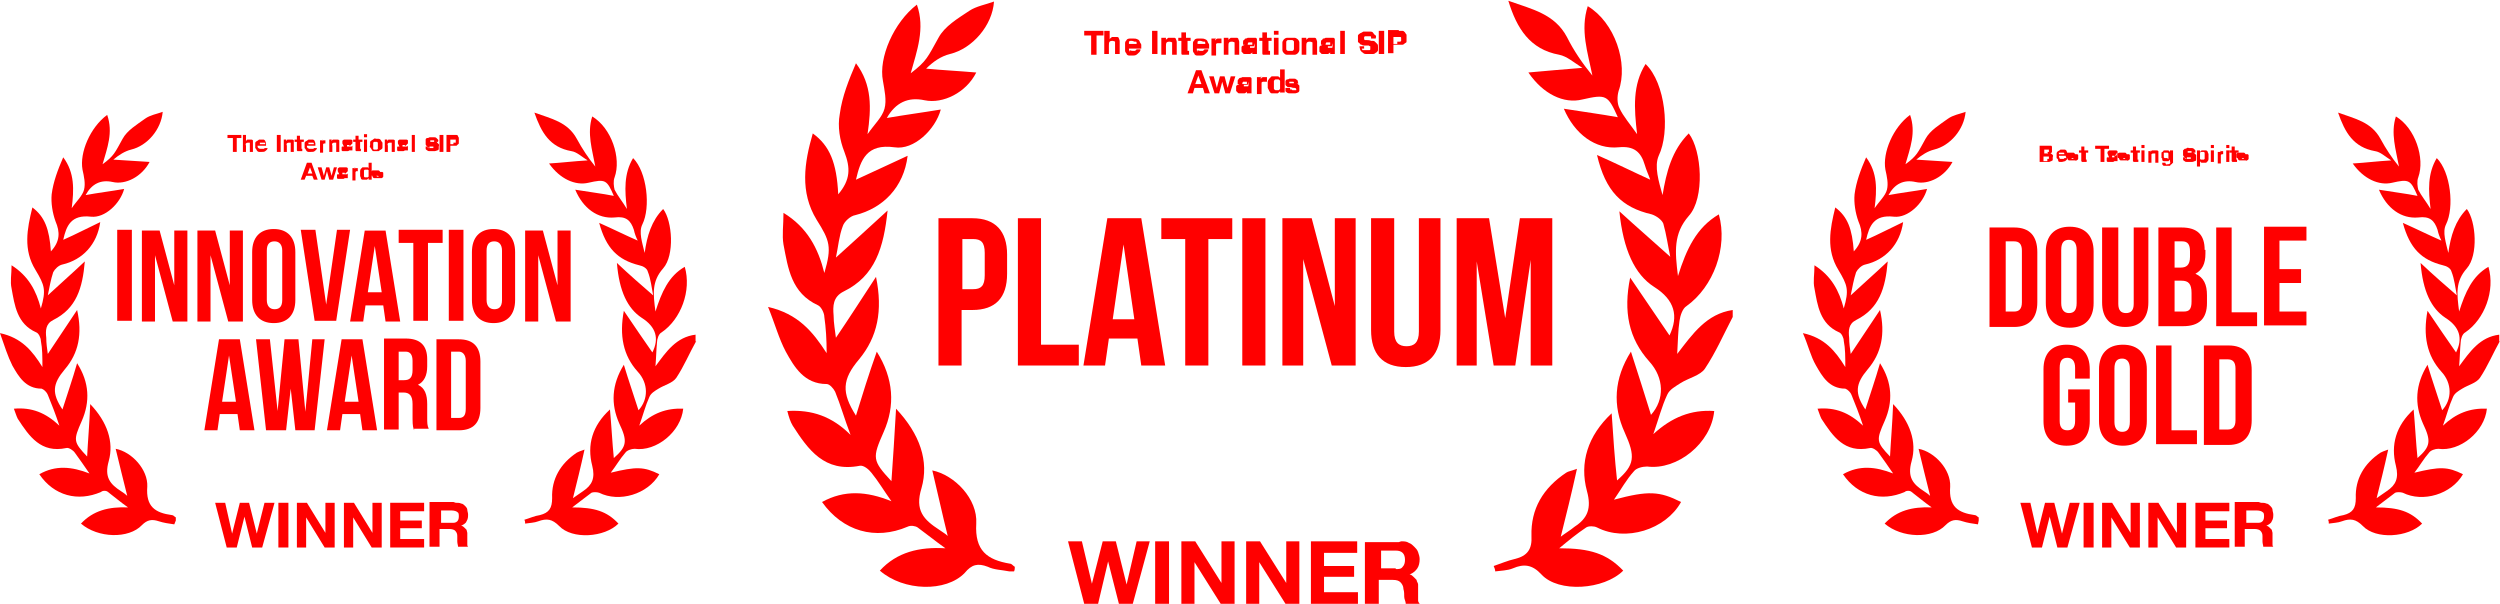 <?xml version="1.0" encoding="UTF-8"?>
<svg id="Layer_1" data-name="Layer 1" xmlns="http://www.w3.org/2000/svg" version="1.1" viewBox="0 0 324.2 78.3">
  <defs>
    <style>
      .cls-1 {
        fill: red;
        stroke-width: 0px;
      }
    </style>
  </defs>
  <g>
    <g>
      <path class="cls-1" d="M90.3,44.2c-.9,1.6-1.6,3.3-2.6,4.8-.5.7-1.5.9-2.3,1.4-.5.3-1,.6-1.2,1.1-.5,1.1-.8,2.3-1.3,3.7,1.7-1.6,3.5-2.3,5.7-2.2-.3,3-3.5,5.6-6.3,5.2-.4,0-1,.2-1.2.5-.7.8-1.2,1.7-1.9,2.6,3.3-.8,4.3-.8,6.3.2-1.5,2.6-5.2,3.7-7.8,2.4-.3-.1-.8-.1-1,0-.8.6-1.6,1.2-2.5,1.9,2.9,0,4.5.5,6,2.1-1.8,1.8-6,2.1-7.7.3-.9-.9-1.6-1-2.7-.6-.5.2-1.1.2-1.7.3,0-.2,0-.3-.1-.5.7-.2,1.3-.5,2-.6,1.2-.3,1.6-.9,1.6-2.2-.1-2.5,1.1-4.5,3.2-5.9.2-.1.4-.2,1-.4-.5,2.3-1,4.3-1.5,6.3.4-.3.9-.6,1.3-.9,1.2-.8,1.6-1.7,1.2-3.3-.7-2.7,0-5.2,2.3-7.3.2,2.2.3,4.3.5,6.3,1.7-1.5,1.8-2.2.7-4.5-1.1-2.5-1-5,.6-7.6.6,2,1.3,4,1.9,5.9,1.3-1.4,1.3-3.5-.1-5-1.9-2.1-2.4-4.7-1.8-7.9,1.4,2.1,2.6,3.8,3.7,5.4.9-1.8.5-3.3-1.4-4.5-1.8-1.2-2.9-3.4-3.2-7.1,1.7,1.6,3.2,2.9,4.7,4.2-.2-1-.3-2.1-.7-3.1-.1-.4-.6-.7-1.1-.8-2.8-.7-4.3-2.2-5.2-5.5,1.8.8,3.4,1.6,5,2.3-.2-.4-.4-.9-.5-1.4-.4-1.2-1-1.8-2.5-1.6-2.2.2-4.1-1.2-5.1-3.6,1.8.3,3.5.5,5,.8-.9-2.1-1.1-2.2-3.3-1.7-1.7.4-3.7-.5-5.1-2.5,1.7-.1,3.2-.3,5-.4-.8-.5-1.4-1.1-2.1-1.2-2.8-.5-3.9-2.4-4.8-5,2.2.8,4.3,1.2,5.5,3.4.7,1.3,1.5,2.5,2.4,3.6-.4-2.2-1.1-4.3-.4-6.5,2.5,1.5,3.8,5.4,2.9,7.9-.2.5-.1,1.2,0,1.6.4.8,1,1.5,1.6,2.5-.3-2.4-.4-4.6.8-6.6,1.8,1.8,2.3,6.4,1.2,8.6-.5,1,0,2.4.3,3.7.3-2.2.9-4.2,2.4-5.7,1.2,1.6,1.5,6,0,7.7-1.5,1.7-1.3,3.3-1,5.6.8-2.5,1.7-4.6,3.8-5.8.9,3.1-.5,6.8-3,8.5-.4.2-.6.9-.6,1.3-.1,1-.1,1.9-.2,3.1,1.4-1.9,2.7-3.8,5.2-4.1v.9Z"/>
      <path class="cls-1" d="M22.6,68c-.7-.1-1.4-.2-2-.4-.9-.3-1.5-.2-2.2.5-1.7,1.8-5.7,1.7-7.9-.2,1.6-1.7,3.6-2.2,6.1-2.1-1-.7-1.8-1.4-2.6-2-.2-.2-.7-.2-.9,0-3,1.3-6.1.5-8-2.3,2.1-1.2,4.2-1,6.5-.1-.7-1-1.3-1.9-1.9-2.7-.2-.3-.8-.7-1.1-.6-3.3.7-4.8-1.5-6.3-3.8-.2-.4-.3-.8-.5-1.3,2.3-.2,4.1.5,5.9,2.2-.5-1.5-1-2.8-1.5-4-.1-.3-.5-.7-.8-.8-2.1,0-3-1.6-3.8-3C1,46.2.6,44.9,0,43.2c2.8.6,4.2,2.3,5.5,4.4,0-1.3,0-2.4-.2-3.4,0-.4-.3-1-.6-1.1-2.5-1.1-2.8-3.5-3.2-5.7-.2-.9,0-1.8,0-3,2.2,1.4,3.2,3.3,3.8,5.6.7-2.4.5-3-.7-5-1.6-2.6-1.1-5.3-.4-8.1,1.6,1.2,2.2,2.8,2.4,5.7,1.2-1.3,1.2-2.5.6-3.9-.4-1.1-.6-2.4-.5-3.5.2-1.6.8-3.2,1.5-4.8,1.5,2,1.4,4.2,1.1,6.6.6-.9,1.4-1.6,1.6-2.4.2-.8,0-1.7-.2-2.6-.4-2.2,1-5.5,3.2-7.1.8,2.3,0,4.3-.6,6.4,1.5-1.1,1.6-1.5,2.6-3.3.6-1.1,1.8-1.8,2.9-2.6.7-.5,1.5-.6,2.3-.9-.2,2.3-2,4.4-4.1,4.9-.8.2-1.6.7-2.3,1.3,1.5.1,3.1.2,4.7.3-1,1.9-3.1,3-4.8,2.6q-2.3-.5-3.5,1.7c1.6-.3,3.3-.5,5-.8-.5,1.9-2.5,3.8-4.3,3.6-2.6-.3-3.2,1.2-3.6,3,1.6-.7,3.1-1.5,4.8-2.3-.4,2.9-2.3,4.9-4.9,5.5-.5.1-1,.6-1.2,1-.3.9-.5,2-.7,3,1.5-1.4,3-2.7,4.8-4.4-.3,3.5-1.1,6.1-4.1,7.6-1,.5-1,1.4-.9,2.3,0,.7.1,1.4.2,2.1,1.2-1.8,2.4-3.6,3.8-5.7.7,3.1.2,5.6-1.6,7.7-1.6,1.9-1.7,3.1-.3,5.2.6-1.9,1.3-3.9,1.9-6,1.6,2.5,1.7,5,.6,7.5-1.1,2.5-1.1,2.7.7,4.6.1-2,.3-4.2.4-6.8,2.2,2.3,3.1,4.9,2.4,7.4-.6,2.1.2,3,1.6,3.9.3.2.6.4.8.6-.5-2-1-4-1.5-6.1,2.1.4,4.2,2.7,4.1,4.9-.2,2.6,1,3.4,3.2,3.7.2,0,.3.2.5.3,0,.1,0,.3,0,.4Z"/>
    </g>
    <g>
      <path class="cls-1" d="M15.2,29.8h1.9v11.8h-1.9v-11.8Z"/>
      <path class="cls-1" d="M20.1,33.1h0v8.6h-1.7v-11.8h2.3l1.9,7.1h0v-7.1h1.7v11.8h-1.9l-2.3-8.6Z"/>
      <path class="cls-1" d="M27.3,33.1h0v8.6h-1.7v-11.8h2.3l1.9,7.1h0v-7.1h1.7v11.8h-1.9l-2.3-8.6Z"/>
      <path class="cls-1" d="M32.7,32.7c0-1.9,1-3,2.8-3s2.8,1.1,2.8,3v6.2c0,1.9-1,3-2.8,3s-2.8-1.1-2.8-3v-6.2ZM34.6,38.9c0,.8.4,1.2,1,1.2s1-.3,1-1.2v-6.4c0-.8-.4-1.2-1-1.2s-1,.3-1,1.2v6.4Z"/>
      <path class="cls-1" d="M42.3,39.5h0l1.4-9.7h1.7l-1.8,11.8h-2.8l-1.8-11.8h1.9l1.4,9.7Z"/>
      <path class="cls-1" d="M51.9,41.7h-1.9l-.3-2.1h-2.3l-.3,2.1h-1.7l1.9-11.8h2.7l1.9,11.8ZM47.7,37.9h1.8l-.9-6h0l-.9,6Z"/>
      <path class="cls-1" d="M51.6,29.8h5.8v1.7h-1.9v10.1h-1.9v-10.1h-1.9v-1.7Z"/>
      <path class="cls-1" d="M58.2,29.8h1.9v11.8h-1.9v-11.8Z"/>
      <path class="cls-1" d="M61.2,32.7c0-1.9,1-3,2.8-3s2.8,1.1,2.8,3v6.2c0,1.9-1,3-2.8,3s-2.8-1.1-2.8-3v-6.2ZM63.1,38.9c0,.8.4,1.2,1,1.2s1-.3,1-1.2v-6.4c0-.8-.4-1.2-1-1.2s-1,.3-1,1.2v6.4Z"/>
      <path class="cls-1" d="M69.8,33.1h0v8.6h-1.7v-11.8h2.3l1.9,7.1h0v-7.1h1.7v11.8h-1.9l-2.3-8.6Z"/>
      <path class="cls-1" d="M33,55.8h-1.9l-.3-2.1h-2.3l-.3,2.1h-1.7l1.9-11.8h2.7l1.9,11.8ZM28.8,52.1h1.8l-.9-6h0l-.9,6Z"/>
      <path class="cls-1" d="M37.8,49.5h0l-.7,6.3h-2.6l-1.3-11.8h1.8l1,9.3h0l.9-9.3h1.8l.9,9.4h0l.9-9.4h1.6l-1.3,11.8h-2.5l-.7-6.3Z"/>
      <path class="cls-1" d="M48.9,55.8h-1.9l-.3-2.1h-2.3l-.3,2.1h-1.7l1.9-11.8h2.7l1.9,11.8ZM44.7,52.1h1.8l-.9-6h0l-.9,6Z"/>
      <path class="cls-1" d="M53.7,55.8c-.1-.3-.2-.5-.2-1.5v-1.9c0-1.1-.4-1.5-1.2-1.5h-.6v4.8h-1.9v-11.8h2.8c1.9,0,2.8.9,2.8,2.7v.9c0,1.2-.4,2-1.2,2.4h0c.9.4,1.2,1.3,1.2,2.5v1.8c0,.6,0,1,.2,1.4h-1.9ZM51.7,45.7v3.6h.7c.7,0,1.1-.3,1.1-1.3v-1.2c0-.8-.3-1.2-.9-1.2h-.9Z"/>
      <path class="cls-1" d="M56.6,44h2.9c1.9,0,2.8,1,2.8,2.9v6c0,1.9-.9,2.9-2.8,2.9h-2.9v-11.8ZM58.5,45.7v8.5h1c.6,0,.9-.3.9-1.2v-6.2c0-.8-.4-1.2-.9-1.2h-1Z"/>
    </g>
    <g>
      <path class="cls-1" d="M29.5,17.9v-.4h1.8v.4h-.6v1.8h-.5v-1.8h-.6Z"/>
      <path class="cls-1" d="M31.9,17.5v.8h0c0,0,.1-.2.2-.2,0,0,.2,0,.2,0,.1,0,.2,0,.3,0,0,0,.1,0,.2.1,0,0,0,.1,0,.2,0,0,0,.2,0,.3v1h-.4v-.9c0-.1,0-.2,0-.3,0,0-.1,0-.2,0s-.2,0-.3.1,0,.2,0,.3v.8h-.4v-2.2h.4Z"/>
      <path class="cls-1" d="M33.7,19.3c0,0,.2,0,.3,0s.2,0,.2,0c0,0,.1,0,.1-.1h.4c0,.2-.2.3-.3.4s-.3.1-.5.1-.2,0-.3,0c0,0-.2,0-.3-.2s-.1-.2-.2-.3c0-.1,0-.2,0-.3s0-.2,0-.3,0-.2.2-.3c0,0,.2-.1.3-.2,0,0,.2,0,.3,0s.3,0,.3,0c0,0,.2.1.2.2,0,0,.1.2.1.3,0,.1,0,.2,0,.3h-1.1c0,.1,0,.2.1.3ZM34.2,18.5c0,0-.1,0-.2,0s-.1,0-.2,0c0,0,0,0-.1,0,0,0,0,0,0,.1,0,0,0,0,0,.1h.7c0-.1,0-.2-.1-.2Z"/>
      <path class="cls-1" d="M36.4,17.5v2.2h-.5v-2.2h.5Z"/>
      <path class="cls-1" d="M37.1,18.1v.2h0c0,0,.1-.2.2-.2,0,0,.2,0,.3,0s.2,0,.3,0c0,0,.1,0,.2.1,0,0,0,.1,0,.2,0,0,0,.2,0,.3v1h-.4v-.9c0-.1,0-.2,0-.3,0,0-.1,0-.2,0s-.2,0-.3.1,0,.2,0,.3v.8h-.4v-1.6h.4Z"/>
      <path class="cls-1" d="M39.4,18.1v.3h-.3v.8c0,0,0,.1,0,.1,0,0,0,0,.1,0s0,0,0,0c0,0,0,0,0,0v.3s0,0-.1,0c0,0,0,0-.1,0,0,0-.1,0-.2,0s-.1,0-.2,0,0,0-.1-.1c0,0,0-.1,0-.2v-.9h-.3v-.3h.3v-.5h.4v.5h.3Z"/>
      <path class="cls-1" d="M40.1,19.3c0,0,.2,0,.3,0s.2,0,.2,0c0,0,.1,0,.1-.1h.4c0,.2-.2.3-.3.4s-.3.1-.5.1-.2,0-.3,0c0,0-.2,0-.3-.2s-.1-.2-.2-.3c0-.1,0-.2,0-.3s0-.2,0-.3,0-.2.2-.3c0,0,.2-.1.3-.2,0,0,.2,0,.3,0s.3,0,.3,0c0,0,.2.1.2.2,0,0,.1.2.1.3,0,.1,0,.2,0,.3h-1.1c0,.1,0,.2.1.3ZM40.5,18.5c0,0-.1,0-.2,0s-.1,0-.2,0c0,0,0,0-.1,0,0,0,0,0,0,.1,0,0,0,0,0,.1h.7c0-.1,0-.2-.1-.2Z"/>
      <path class="cls-1" d="M41.8,18.1v.3h0s0,0,0-.1c0,0,0,0,.1-.1,0,0,0,0,.1,0s.1,0,.2,0,0,0,0,0v.4s0,0,0,0c0,0,0,0,0,0,0,0-.1,0-.2,0,0,0,0,0-.1.1,0,0,0,0,0,.2,0,0,0,.1,0,.2v.7h-.4v-1.6h.4Z"/>
      <path class="cls-1" d="M43,18.1v.2h0c0,0,.1-.2.2-.2,0,0,.2,0,.3,0s.2,0,.3,0c0,0,.1,0,.2.1,0,0,0,.1,0,.2,0,0,0,.2,0,.3v1h-.4v-.9c0-.1,0-.2,0-.3,0,0-.1,0-.2,0s-.2,0-.3.1,0,.2,0,.3v.8h-.4v-1.6h.4Z"/>
      <path class="cls-1" d="M44.4,18.6c0-.1,0-.2,0-.3s.1-.1.2-.2c0,0,.1,0,.2,0,0,0,.2,0,.3,0s.2,0,.2,0,.2,0,.2,0,.1,0,.2.1c0,0,0,.1,0,.2v.8c0,0,0,.1,0,.2,0,0,0,.1,0,.1h-.4s0,0,0,0c0,0,0,0,0,0,0,0-.1.1-.2.1,0,0-.2,0-.3,0s-.1,0-.2,0c0,0-.1,0-.2,0,0,0,0,0-.1-.1,0,0,0-.1,0-.2s0-.2,0-.2c0,0,0-.1.1-.1,0,0,.1,0,.2,0s.1,0,.2,0c0,0,.1,0,.2,0s.1,0,.2,0,0,0,.1,0c0,0,0,0,0-.1,0,0,0,0,0-.1s0,0,0,0c0,0,0,0,0,0,0,0,0,0-.1,0,0,0-.2,0-.2,0,0,0,0,0,0,.2h-.4ZM45.4,18.9s0,0,0,0,0,0,0,0c0,0,0,0,0,0,0,0,0,0-.1,0,0,0,0,0,0,0s0,0,0,0c0,0,0,0,0,0,0,0,0,0,0,.1s0,0,0,0c0,0,0,0,0,0s0,0,0,0,0,0,.1,0c0,0,.2,0,.2,0,0,0,0,0,.1-.1,0,0,0,0,0-.1,0,0,0,0,0,0v-.2Z"/>
      <path class="cls-1" d="M47,18.1v.3h-.3v.8c0,0,0,.1,0,.1,0,0,0,0,.1,0s0,0,0,0c0,0,0,0,0,0v.3s0,0-.1,0,0,0-.1,0c0,0-.1,0-.2,0s-.1,0-.2,0,0,0-.1-.1c0,0,0-.1,0-.2v-.9h-.3v-.3h.3v-.5h.4v.5h.3Z"/>
      <path class="cls-1" d="M47.2,17.8v-.4h.4v.4h-.4ZM47.6,18.1v1.6h-.4v-1.6h.4Z"/>
      <path class="cls-1" d="M48,18.5c0-.1,0-.2.2-.3,0,0,.2-.1.3-.2s.2,0,.3,0,.2,0,.3,0c0,0,.2,0,.3.2,0,0,.1.2.2.3,0,.1,0,.2,0,.3s0,.2,0,.3c0,.1,0,.2-.2.3,0,0-.2.1-.3.2-.1,0-.2,0-.3,0s-.2,0-.3,0-.2,0-.3-.2c0,0-.1-.2-.2-.3s0-.2,0-.3,0-.2,0-.3ZM48.4,19.1c0,0,0,.1,0,.2s0,0,.1.1c0,0,.1,0,.2,0s.1,0,.2,0c0,0,0,0,.1-.1,0,0,0-.1,0-.2s0-.1,0-.2,0-.1,0-.2,0-.1,0-.2c0,0,0,0-.1-.1,0,0-.1,0-.2,0s-.1,0-.2,0c0,0,0,0-.1.1,0,0,0,0,0,.2,0,0,0,.1,0,.2s0,.1,0,.2Z"/>
      <path class="cls-1" d="M50.2,18.1v.2h0c0,0,.1-.2.2-.2,0,0,.2,0,.3,0s.2,0,.3,0c0,0,.1,0,.2.1,0,0,0,.1,0,.2,0,0,0,.2,0,.3v1h-.4v-.9c0-.1,0-.2,0-.3,0,0-.1,0-.2,0s-.2,0-.3.1,0,.2,0,.3v.8h-.4v-1.6h.4Z"/>
      <path class="cls-1" d="M51.6,18.6c0-.1,0-.2,0-.3s.1-.1.2-.2c0,0,.1,0,.2,0,0,0,.2,0,.3,0s.2,0,.2,0,.2,0,.2,0,.1,0,.2.1c0,0,0,.1,0,.2v.8c0,0,0,.1,0,.2,0,0,0,.1,0,.1h-.4s0,0,0,0c0,0,0,0,0,0,0,0-.1.1-.2.1,0,0-.2,0-.3,0s-.1,0-.2,0c0,0-.1,0-.2,0,0,0,0,0-.1-.1,0,0,0-.1,0-.2s0-.2,0-.2c0,0,0-.1.1-.1,0,0,.1,0,.2,0s.1,0,.2,0c0,0,.1,0,.2,0s.1,0,.2,0,0,0,.1,0c0,0,0,0,0-.1,0,0,0,0,0-.1s0,0,0,0c0,0,0,0,0,0,0,0,0,0-.1,0,0,0-.2,0-.2,0,0,0,0,0,0,.2h-.4ZM52.6,18.9s0,0,0,0,0,0,0,0c0,0,0,0,0,0,0,0,0,0-.1,0,0,0,0,0,0,0s0,0,0,0c0,0,0,0,0,0,0,0,0,0,0,.1s0,0,0,0c0,0,0,0,0,0s0,0,0,0,0,0,.1,0c0,0,.2,0,.2,0,0,0,0,0,.1-.1,0,0,0,0,0-.1,0,0,0,0,0,0v-.2Z"/>
      <path class="cls-1" d="M53.8,17.5v2.2h-.4v-2.2h.4Z"/>
      <path class="cls-1" d="M55.4,19.1c0,0,0,0,.1.1,0,0,0,0,.2,0,0,0,.1,0,.2,0s0,0,.1,0c0,0,0,0,.1,0,0,0,0,0,.1,0,0,0,0,0,0-.1s0-.1,0-.1c0,0,0,0-.1,0,0,0-.1,0-.2,0,0,0-.2,0-.2,0,0,0-.2,0-.2,0,0,0-.1,0-.2-.1,0,0-.1-.1-.1-.2,0,0,0-.2,0-.3s0-.2,0-.3.1-.2.2-.2c0,0,.2,0,.3-.1,0,0,.2,0,.3,0s.2,0,.3,0c.1,0,.2,0,.3.1s.1.1.2.2,0,.2,0,.3h-.5c0,0,0-.1,0-.2s0,0,0,0c0,0,0,0-.1,0,0,0-.1,0-.2,0s0,0-.1,0c0,0,0,0-.1,0,0,0,0,0,0,0,0,0,0,0,0,.1s0,0,0,.1c0,0,0,0,0,0,0,0,.1,0,.2,0s.2,0,.3,0c0,0,0,0,.2,0s.1,0,.2.1c0,0,.1.1.2.2s0,.2,0,.3,0,.2,0,.3c0,0,0,.2-.2.2,0,0-.2.1-.3.1s-.2,0-.4,0-.2,0-.3,0c-.1,0-.2,0-.3-.1,0,0-.2-.1-.2-.2,0,0,0-.2,0-.3h.5c0,0,0,.1,0,.2Z"/>
      <path class="cls-1" d="M57.5,17.5v2.2h-.5v-2.2h.5Z"/>
      <path class="cls-1" d="M58.9,17.5c.1,0,.3,0,.3,0,0,0,.2,0,.2.2,0,0,.1.1.1.2,0,0,0,.2,0,.3s0,.2,0,.3,0,.2-.1.2c0,0-.1.1-.2.2,0,0-.2,0-.3,0h-.5v.8h-.5v-2.2h1ZM58.8,18.5c0,0,.1,0,.2,0s0,0,.1,0c0,0,0,0,0,0,0,0,0,0,0-.2s0-.1,0-.2c0,0,0,0,0,0,0,0,0,0-.1,0s-.1,0-.2,0h-.4v.6h.4Z"/>
      <path class="cls-1" d="M40.4,21.1l.8,2.2h-.5l-.2-.5h-.8l-.2.5h-.5l.8-2.2h.5ZM40.5,22.5l-.3-.8h0l-.3.8h.6Z"/>
      <path class="cls-1" d="M42.7,23.3l-.3-1.1h0l-.3,1.1h-.4l-.5-1.6h.5l.3,1.1h0l.3-1.1h.4l.3,1.1h0l.3-1.1h.4l-.5,1.6h-.4Z"/>
      <path class="cls-1" d="M43.8,22.2c0-.1,0-.2,0-.3s.1-.1.2-.2c0,0,.1,0,.2,0,0,0,.2,0,.3,0s.2,0,.2,0,.2,0,.2,0,.1,0,.2.1c0,0,0,.1,0,.2v.8c0,0,0,.1,0,.2,0,0,0,.1,0,.1h-.4s0,0,0,0c0,0,0,0,0,0,0,0-.1.1-.2.1,0,0-.2,0-.3,0s-.1,0-.2,0c0,0-.1,0-.2,0,0,0,0,0-.1-.1,0,0,0-.1,0-.2s0-.2,0-.2c0,0,0-.1.1-.1,0,0,.1,0,.2,0s.1,0,.2,0c0,0,.1,0,.2,0s.1,0,.2,0,0,0,.1,0c0,0,0,0,0-.1,0,0,0,0,0-.1s0,0,0,0c0,0,0,0,0,0,0,0,0,0-.1,0,0,0-.2,0-.2,0,0,0,0,0,0,.2h-.4ZM44.8,22.5s0,0,0,0,0,0,0,0c0,0,0,0,0,0,0,0,0,0-.1,0,0,0,0,0,0,0s0,0,0,0c0,0,0,0,0,0,0,0,0,0,0,.1s0,0,0,0c0,0,0,0,0,0s0,0,0,0,0,0,.1,0c0,0,.2,0,.2,0,0,0,0,0,.1-.1,0,0,0,0,0-.1,0,0,0,0,0,0v-.2Z"/>
      <path class="cls-1" d="M46,21.7v.3h0s0,0,0-.1c0,0,0,0,.1-.1,0,0,0,0,.1,0s.1,0,.2,0,0,0,0,0v.4s0,0,0,0c0,0,0,0,0,0,0,0-.1,0-.2,0,0,0,0,0-.1.1,0,0,0,0,0,.2,0,0,0,.1,0,.2v.7h-.4v-1.6h.4Z"/>
      <path class="cls-1" d="M47.8,23.1c0,0-.1.1-.2.2,0,0-.2,0-.3,0s-.2,0-.3,0-.2-.1-.2-.2-.1-.2-.1-.3c0-.1,0-.2,0-.3s0-.2,0-.3c0,0,0-.2.1-.3s.1-.1.2-.2c0,0,.2,0,.3,0s.2,0,.3,0,.2,0,.2.2h0v-.8h.4v2.2h-.4v-.2h0ZM47.8,22.3c0,0,0-.1,0-.2s0,0-.1-.1c0,0-.1,0-.2,0s-.1,0-.2,0c0,0,0,0-.1.1,0,0,0,0,0,.2,0,0,0,.1,0,.2s0,.1,0,.2c0,0,0,.1,0,.2,0,0,0,0,.1.1,0,0,.1,0,.2,0s.1,0,.2,0c0,0,0,0,.1-.1,0,0,0-.1,0-.2,0,0,0-.1,0-.2s0-.1,0-.2Z"/>
      <path class="cls-1" d="M48.9,22.9s0,0,0,0c0,0,0,0,.1,0,0,0,0,0,.1,0s0,0,0,0c0,0,0,0,0,0,0,0,0,0,0,0,0,0,0,0,0,0,0,0,0-.1-.1-.1,0,0-.2,0-.4,0,0,0-.1,0-.2,0,0,0-.1,0-.2,0,0,0,0,0-.1-.1,0,0,0-.1,0-.2,0-.1,0-.2,0-.2s0-.1.2-.2c0,0,.1,0,.2,0,0,0,.2,0,.2,0s.2,0,.2,0c0,0,.2,0,.2,0,0,0,.1,0,.2.2s0,.1,0,.2h-.4c0,0,0-.1,0-.2,0,0-.1,0-.2,0s0,0,0,0c0,0,0,0,0,0,0,0,0,0,0,0,0,0,0,0,0,0s0,0,0,0c0,0,0,0,.1,0,0,0,0,0,.2,0,0,0,.1,0,.2,0,0,0,.1,0,.2,0s.1,0,.2,0c0,0,0,0,.1.1,0,0,0,.1,0,.2,0,.1,0,.2,0,.3,0,0,0,.1-.2.2,0,0-.1,0-.2,0,0,0-.2,0-.3,0s-.2,0-.3,0c0,0-.2,0-.2,0,0,0-.1,0-.2-.2,0,0,0-.2,0-.3h.4s0,0,0,.1Z"/>
    </g>
    <g>
      <path class="cls-1" d="M32.7,71l-1-4h0l-1,4h-1.3l-1.5-5.8h1.3l.9,4h0l1-4h1.2l1,4h0l1-4h1.3l-1.6,5.8h-1.3Z"/>
      <path class="cls-1" d="M37.4,65.2v5.8h-1.3v-5.8h1.3Z"/>
      <path class="cls-1" d="M39.8,65.2l2.4,3.9h0v-3.9h1.2v5.8h-1.3l-2.4-3.9h0v3.9h-1.2v-5.8h1.3Z"/>
      <path class="cls-1" d="M45.9,65.2l2.4,3.9h0v-3.9h1.2v5.8h-1.3l-2.4-3.9h0v3.9h-1.2v-5.8h1.3Z"/>
      <path class="cls-1" d="M55,65.2v1.1h-3.1v1.2h2.8v1h-2.8v1.4h3.1v1.1h-4.4v-5.8h4.4Z"/>
      <path class="cls-1" d="M59.1,65.2c.3,0,.5,0,.7.1.2,0,.4.2.5.3.1.1.3.3.3.5,0,.2.1.4.1.6,0,.3,0,.6-.2.9-.1.3-.4.4-.7.6h0c.2,0,.3.1.4.2s.2.2.3.3c0,.1.1.3.1.4s0,.3,0,.4c0,0,0,.2,0,.3,0,.1,0,.3,0,.4,0,.1,0,.3,0,.4s0,.2.1.3h-1.3c0-.2-.1-.4-.1-.7s0-.5,0-.7c0-.3-.1-.5-.3-.7-.1-.1-.4-.2-.7-.2h-1.3v2.3h-1.3v-5.8h3.1ZM58.6,67.8c.3,0,.5,0,.7-.2.1-.1.2-.3.2-.6s0-.5-.2-.6c-.1-.1-.4-.2-.7-.2h-1.4v1.6h1.4Z"/>
    </g>
  </g>
  <g>
    <g>
      <path class="cls-1" d="M224.7,41.1c-1.2,2.3-2.2,4.6-3.6,6.7-.6.9-2.1,1.2-3.2,1.9-.6.4-1.4.8-1.7,1.5-.7,1.5-1.1,3.1-1.8,5.1,2.4-2.2,4.9-3.2,7.9-3-.4,4.2-4.8,7.7-8.7,7.2-.6,0-1.4.2-1.7.6-1,1.1-1.7,2.4-2.6,3.7,4.5-1.2,5.9-1.1,8.7.3-2,3.6-7.2,5.2-10.9,3.3-.4-.2-1.1-.2-1.4,0-1.2.8-2.3,1.7-3.5,2.7,4,0,6.2.7,8.3,2.9-2.5,2.5-8.4,2.9-10.6.5-1.2-1.3-2.3-1.4-3.7-.8-.7.3-1.6.3-2.3.4,0-.2-.1-.5-.2-.7.9-.3,1.8-.7,2.7-.9,1.7-.4,2.3-1.3,2.2-3-.1-3.5,1.5-6.2,4.5-8.2.3-.2.6-.2,1.4-.5-.7,3.2-1.4,6-2.1,8.8.5-.4,1.2-.8,1.8-1.3,1.7-1.1,2.2-2.4,1.6-4.6-1-3.7.1-7.2,3.2-10.1.2,3,.4,6,.7,8.7,2.3-2,2.4-3.1,1-6.2-1.6-3.5-1.4-7,.8-10.5.9,2.8,1.8,5.6,2.6,8.2,1.8-2,1.7-4.8-.2-6.9-2.7-3-3.4-6.5-2.5-10.9,1.9,2.8,3.6,5.3,5.1,7.5,1.2-2.5.7-4.6-2-6.3-2.5-1.6-4-4.8-4.5-9.8,2.4,2.2,4.5,4,6.6,5.9-.3-1.4-.5-2.9-.9-4.3-.2-.5-.9-1-1.5-1.2-3.9-.9-6-3-7.1-7.7,2.5,1.1,4.7,2.2,6.9,3.2-.2-.6-.5-1.2-.7-1.9-.5-1.7-1.4-2.5-3.4-2.3-3,.3-5.7-1.7-7.1-5,2.5.4,4.8.7,7,1.1-1.3-2.9-1.5-3-4.6-2.3-2.4.6-5.1-.7-7-3.5,2.3-.2,4.4-.4,7-.6-1.1-.7-2-1.5-3-1.7-3.8-.7-5.5-3.4-6.6-7,3.1,1.1,6,1.7,7.6,4.7.9,1.8,2,3.4,3.3,5-.6-3-1.6-5.9-.6-9,3.5,2.1,5.3,7.4,4,11-.2.7-.2,1.6.1,2.2.5,1.1,1.4,2.1,2.3,3.4-.4-3.4-.6-6.4,1.1-9.1,2.6,2.5,3.2,8.8,1.7,11.9-.6,1.4,0,3.3.5,5.1.5-3,1.2-5.8,3.4-8,1.7,2.2,2.1,8.4,0,10.7-2,2.3-1.8,4.6-1.4,7.8,1.1-3.5,2.4-6.3,5.3-8,1.2,4.3-.7,9.4-4.2,11.9-.5.3-.8,1.2-.9,1.9-.2,1.3-.2,2.7-.3,4.3,2-2.6,3.8-5.2,7.2-5.7v1.2Z"/>
      <path class="cls-1" d="M130.9,74.1c-1-.2-2-.2-2.8-.6-1.3-.5-2.1-.3-3,.8-2.4,2.5-7.9,2.4-11-.3,2.2-2.4,5.1-3.1,8.5-2.9-1.4-1-2.5-1.9-3.6-2.7-.3-.2-.9-.3-1.3-.1-4.2,1.8-8.4.6-11.1-3.2,2.9-1.6,5.8-1.4,9-.1-1-1.4-1.7-2.6-2.6-3.7-.3-.4-1-1-1.5-.9-4.6.9-6.7-2.1-8.7-5.2-.3-.5-.5-1.1-.7-1.9,3.2-.2,5.8.7,8.2,3.1-.8-2.1-1.3-3.9-2-5.6-.2-.4-.7-1-1.1-1-2.9,0-4.2-2.2-5.3-4.2-.9-1.7-1.4-3.6-2.3-5.8,3.9.9,5.8,3.2,7.6,6,0-1.8-.1-3.3-.3-4.7,0-.5-.4-1.3-.8-1.5-3.5-1.6-3.9-4.8-4.5-7.9-.2-1.2,0-2.5,0-4.1,3.1,1.9,4.5,4.6,5.3,7.8,1-3.4.7-4.2-1-6.9-2.2-3.6-1.6-7.4-.5-11.2,2.2,1.6,3.1,3.8,3.3,7.9,1.6-1.9,1.6-3.4.8-5.5-.6-1.5-.9-3.3-.6-4.9.3-2.3,1.2-4.5,2.1-6.6,2.1,2.8,2,5.8,1.5,9.2.9-1.3,1.9-2.2,2.2-3.3.3-1.1,0-2.4-.2-3.6-.6-3,1.4-7.6,4.4-9.9,1.1,3.1,0,6-.8,8.9,2.1-1.6,2.2-2.1,3.6-4.6.8-1.5,2.5-2.5,4-3.5.9-.6,2.1-.8,3.2-1.2-.2,3.1-2.8,6.1-5.7,6.8-1.2.3-2.2,1-3.1,1.9,2.1.2,4.2.3,6.5.5-1.3,2.6-4.3,4.1-6.7,3.6q-3.2-.7-4.9,2.3c2.3-.4,4.6-.7,7-1.1-.7,2.6-3.5,5.3-6,4.9-3.6-.5-4.4,1.6-5,4.2,2.2-1,4.3-2,6.7-3.1-.5,4.1-3.2,6.8-6.8,7.7-.6.1-1.4.8-1.6,1.4-.5,1.3-.6,2.7-.9,4.1,2.1-1.9,4.2-3.8,6.7-6.1-.5,4.8-1.6,8.5-5.7,10.5-1.4.7-1.4,1.9-1.3,3.1,0,1,.2,2,.3,2.9,1.7-2.5,3.3-5,5.2-7.9.9,4.4.2,7.8-2.2,10.7-2.2,2.6-2.3,4.3-.4,7.3.8-2.6,1.7-5.5,2.7-8.3,2.2,3.5,2.4,7,.9,10.4-1.5,3.4-1.5,3.7,1,6.4.2-2.8.4-5.9.6-9.4,3.1,3.3,4.3,6.8,3.3,10.3-.9,2.9.3,4.1,2.3,5.4.4.3.8.5,1.1.8-.7-2.8-1.3-5.6-2-8.5,2.9.6,5.9,3.7,5.7,6.9-.2,3.5,1.4,4.7,4.4,5.2.2,0,.4.3.6.4,0,.2,0,.4-.1.6Z"/>
    </g>
    <g>
      <path class="cls-1" d="M130.6,33v2.5c0,3.1-1.5,4.7-4.5,4.7h-1.4v7.2h-3v-19.1h4.4c3,0,4.5,1.7,4.5,4.7ZM124.8,31v6.5h1.4c1,0,1.5-.4,1.5-1.8v-2.9c0-1.4-.5-1.8-1.5-1.8h-1.4Z"/>
      <path class="cls-1" d="M132,28.3h3v16.4h4.9v2.7h-7.9v-19.1Z"/>
      <path class="cls-1" d="M151,47.4h-3l-.5-3.5h-3.7l-.5,3.5h-2.8l3.1-19.1h4.4l3.1,19.1ZM144.2,41.4h2.9l-1.4-9.7h0l-1.4,9.7Z"/>
      <path class="cls-1" d="M150.5,28.3h9.3v2.7h-3.1v16.4h-3v-16.4h-3.1v-2.7Z"/>
      <path class="cls-1" d="M161.1,28.3h3v19.1h-3v-19.1Z"/>
      <path class="cls-1" d="M169,33.6h0v13.8h-2.7v-19.1h3.8l3,11.4h0v-11.4h2.7v19.1h-3.1l-3.7-13.8Z"/>
      <path class="cls-1" d="M180.8,28.3v14.7c0,1.4.6,1.9,1.6,1.9s1.6-.5,1.6-1.9v-14.7h2.8v14.5c0,3.1-1.5,4.8-4.5,4.8s-4.5-1.7-4.5-4.8v-14.5h3Z"/>
      <path class="cls-1" d="M195.1,41.9h0l2-13.6h4.2v19.1h-2.8v-13.7h0l-2,13.7h-2.8l-2.2-13.5h0v13.5h-2.6v-19.1h4.2l2.2,13.6Z"/>
    </g>
    <g>
      <path class="cls-1" d="M140.6,4.6v-.6h2.5v.6h-.9v2.5h-.7v-2.5h-.9Z"/>
      <path class="cls-1" d="M143.9,4v1.1h0c0-.1.2-.2.3-.3.1,0,.2,0,.3,0,.2,0,.3,0,.4,0,.1,0,.2.1.2.2,0,0,.1.2.1.3,0,.1,0,.2,0,.4v1.3h-.6v-1.2c0-.2,0-.3,0-.4,0,0-.2-.1-.3-.1s-.3,0-.4.1-.1.3-.1.5v1.1h-.6v-3h.6Z"/>
      <path class="cls-1" d="M146.5,6.5c0,0,.2.1.4.1s.2,0,.3,0c0,0,.1-.1.2-.2h.5c0,.3-.2.4-.4.6s-.4.2-.6.2-.3,0-.5,0c-.1,0-.3-.1-.3-.2s-.2-.2-.2-.4c0-.1,0-.3,0-.5s0-.3,0-.5.1-.3.2-.4c0-.1.2-.2.4-.2.1,0,.3,0,.5,0s.3,0,.5.1c.1,0,.3.2.3.3,0,.1.2.3.2.4,0,.2,0,.3,0,.5h-1.6c0,.2,0,.3.1.4ZM147.1,5.4c0,0-.2-.1-.3-.1s-.2,0-.2,0c0,0-.1,0-.2.1,0,0,0,0,0,.2,0,0,0,.1,0,.1h1c0-.2,0-.3-.1-.3Z"/>
      <path class="cls-1" d="M150.1,4v3h-.7v-3h.7Z"/>
      <path class="cls-1" d="M151.2,4.9v.3h0c0-.1.2-.2.3-.3.1,0,.2,0,.4,0s.3,0,.4,0c.1,0,.2.1.2.2,0,0,.1.2.1.3,0,.1,0,.2,0,.4v1.3h-.6v-1.2c0-.2,0-.3,0-.4,0,0-.2-.1-.3-.1s-.3,0-.4.1-.1.3-.1.5v1.1h-.6v-2.2h.6Z"/>
      <path class="cls-1" d="M154.4,4.9v.4h-.4v1.1c0,.1,0,.2,0,.2,0,0,.1,0,.2,0s0,0,0,0c0,0,0,0,0,0v.5c0,0-.1,0-.2,0s-.1,0-.2,0c0,0-.2,0-.3,0,0,0-.2,0-.2,0s-.1,0-.1-.2c0,0,0-.2,0-.3v-1.3h-.4v-.4h.4v-.7h.6v.7h.4Z"/>
      <path class="cls-1" d="M155.3,6.5c0,0,.2.1.4.1s.2,0,.3,0c0,0,.1-.1.2-.2h.5c0,.3-.2.4-.4.6s-.4.2-.6.2-.3,0-.5,0c-.1,0-.3-.1-.3-.2s-.2-.2-.2-.4c0-.1,0-.3,0-.5s0-.3,0-.5.1-.3.2-.4c0-.1.2-.2.4-.2.1,0,.3,0,.5,0s.3,0,.5.1c.1,0,.3.2.3.3,0,.1.2.3.2.4,0,.2,0,.3,0,.5h-1.6c0,.2,0,.3.1.4ZM156,5.4c0,0-.2-.1-.3-.1s-.2,0-.2,0c0,0-.1,0-.2.1,0,0,0,0,0,.2,0,0,0,.1,0,.1h1c0-.2,0-.3-.1-.3Z"/>
      <path class="cls-1" d="M157.6,4.9v.4h0c0,0,0-.1.1-.2,0,0,.1-.1.2-.1,0,0,.1,0,.2,0s.1,0,.2,0,0,0,.1,0v.6s0,0-.1,0c0,0,0,0-.1,0-.1,0-.2,0-.3,0,0,0-.1,0-.2.1,0,0,0,.1,0,.2,0,0,0,.2,0,.3v1h-.6v-2.2h.6Z"/>
      <path class="cls-1" d="M159.3,4.9v.3h0c0-.1.2-.2.3-.3.1,0,.2,0,.4,0s.3,0,.4,0c.1,0,.2.1.2.2,0,0,.1.2.1.3,0,.1,0,.2,0,.4v1.3h-.6v-1.2c0-.2,0-.3,0-.4,0,0-.2-.1-.3-.1s-.3,0-.4.1-.1.3-.1.5v1.1h-.6v-2.2h.6Z"/>
      <path class="cls-1" d="M161.2,5.5c0-.1,0-.3.1-.3s.1-.2.2-.2c0,0,.2,0,.3-.1.1,0,.2,0,.4,0s.2,0,.3,0,.2,0,.3,0,.2.1.2.2c0,0,0,.2,0,.3v1.1c0,0,0,.2,0,.3,0,0,0,.2,0,.2h-.6s0,0,0-.1c0,0,0,0,0-.1,0,0-.2.2-.3.2-.1,0-.3,0-.4,0s-.2,0-.3,0c0,0-.2,0-.2-.1,0,0-.1-.1-.2-.2,0,0,0-.2,0-.3s0-.2,0-.3c0,0,0-.1.2-.2,0,0,.1,0,.2-.1s.2,0,.3,0c0,0,.2,0,.3,0s.2,0,.2,0,.1,0,.2,0c0,0,0,0,0-.1,0,0,0-.1,0-.2s0,0,0,0c0,0,0,0-.1,0,0,0,0,0-.1,0-.1,0-.2,0-.3,0,0,0-.1.1-.1.3h-.6ZM162.6,6s0,0,0,0,0,0-.1,0c0,0,0,0-.1,0,0,0,0,0-.1,0,0,0,0,0-.1,0s0,0-.1,0c0,0,0,0,0,0,0,0,0,0,0,.1s0,0,0,.1c0,0,0,0,0,0s0,0,.1,0,0,0,.1,0c.1,0,.2,0,.3,0,0,0,.1,0,.1-.1,0,0,0-.1,0-.2,0,0,0-.1,0-.1v-.2Z"/>
      <path class="cls-1" d="M164.9,4.9v.4h-.4v1.1c0,.1,0,.2,0,.2,0,0,.1,0,.2,0s0,0,0,0c0,0,0,0,0,0v.5c0,0-.1,0-.2,0s-.1,0-.2,0c0,0-.2,0-.3,0s-.2,0-.2,0-.1,0-.1-.2c0,0,0-.2,0-.3v-1.3h-.4v-.4h.4v-.7h.6v.7h.4Z"/>
      <path class="cls-1" d="M165.2,4.5v-.5h.6v.5h-.6ZM165.8,4.9v2.2h-.6v-2.2h.6Z"/>
      <path class="cls-1" d="M166.3,5.5c0-.1.1-.3.2-.4,0,0,.2-.2.4-.2s.3,0,.5,0,.3,0,.5,0c.1,0,.3.1.4.2,0,0,.2.2.2.4,0,.1,0,.3,0,.5s0,.3,0,.5c0,.1-.1.3-.2.4,0,0-.2.2-.4.2-.1,0-.3,0-.5,0s-.3,0-.5,0-.3-.1-.4-.2c0,0-.2-.2-.2-.4s0-.3,0-.5,0-.3,0-.5ZM166.8,6.2c0,0,0,.2,0,.2s0,.1.2.2c0,0,.2,0,.3,0s.2,0,.3,0c0,0,.1,0,.2-.2,0,0,0-.1,0-.2s0-.2,0-.3,0-.2,0-.3,0-.2,0-.2c0,0,0-.1-.2-.2,0,0-.2,0-.3,0s-.2,0-.3,0c0,0-.1,0-.2.2,0,0,0,.1,0,.2,0,0,0,.2,0,.3s0,.2,0,.3Z"/>
      <path class="cls-1" d="M169.4,4.9v.3h0c0-.1.2-.2.3-.3.1,0,.2,0,.4,0s.3,0,.4,0c.1,0,.2.1.2.2,0,0,.1.2.1.3,0,.1,0,.2,0,.4v1.3h-.6v-1.2c0-.2,0-.3,0-.4,0,0-.2-.1-.3-.1s-.3,0-.4.1-.1.3-.1.5v1.1h-.6v-2.2h.6Z"/>
      <path class="cls-1" d="M171.3,5.5c0-.1,0-.3.1-.3s.1-.2.2-.2c0,0,.2,0,.3-.1.1,0,.2,0,.4,0s.2,0,.3,0,.2,0,.3,0,.2.1.2.2c0,0,0,.2,0,.3v1.1c0,0,0,.2,0,.3,0,0,0,.2,0,.2h-.6s0,0,0-.1c0,0,0,0,0-.1,0,0-.2.2-.3.2-.1,0-.3,0-.4,0s-.2,0-.3,0c0,0-.2,0-.2-.1,0,0-.1-.1-.2-.2,0,0,0-.2,0-.3s0-.2,0-.3c0,0,0-.1.2-.2,0,0,.1,0,.2-.1s.2,0,.3,0c0,0,.2,0,.3,0s.2,0,.2,0,.1,0,.2,0c0,0,0,0,0-.1,0,0,0-.1,0-.2s0,0,0,0c0,0,0,0-.1,0,0,0,0,0-.1,0-.1,0-.2,0-.3,0,0,0-.1.1-.1.3h-.6ZM172.7,6s0,0,0,0,0,0-.1,0c0,0,0,0-.1,0,0,0,0,0-.1,0,0,0,0,0-.1,0s0,0-.1,0c0,0,0,0,0,0,0,0,0,0,0,.1s0,0,0,.1c0,0,0,0,0,0s0,0,.1,0,0,0,.1,0c.1,0,.2,0,.3,0,0,0,.1,0,.1-.1,0,0,0-.1,0-.2,0,0,0-.1,0-.1v-.2Z"/>
      <path class="cls-1" d="M174.4,4v3h-.6v-3h.6Z"/>
      <path class="cls-1" d="M176.6,6.3c0,0,0,.1.1.2,0,0,.1,0,.2,0,0,0,.2,0,.3,0s.1,0,.2,0c0,0,.1,0,.2,0,0,0,.1,0,.1-.1,0,0,0-.1,0-.2s0-.1,0-.2c0,0-.1,0-.2-.1,0,0-.2,0-.3,0-.1,0-.2,0-.3,0-.1,0-.2,0-.3-.1-.1,0-.2,0-.3-.2,0,0-.2-.1-.2-.2,0,0,0-.2,0-.4s0-.3,0-.4.2-.2.3-.3c.1,0,.2-.1.4-.2.1,0,.3,0,.4,0s.3,0,.5,0c.1,0,.3,0,.4.2s.2.2.3.3,0,.3,0,.4h-.6c0,0,0-.2,0-.2s0-.1-.1-.1c0,0-.1,0-.2,0,0,0-.1,0-.2,0s-.1,0-.2,0c0,0-.1,0-.1,0,0,0,0,0-.1.1,0,0,0,0,0,.2s0,.1,0,.1c0,0,0,0,.1.1,0,0,.2,0,.3,0s.3,0,.5.1c0,0,.1,0,.2,0s.2,0,.3.1c0,0,.2.2.3.3s.1.2.1.4,0,.3,0,.4c0,.1-.1.2-.2.3-.1,0-.2.2-.4.2s-.3,0-.5,0-.3,0-.5,0c-.2,0-.3-.1-.4-.2-.1,0-.2-.2-.3-.3,0-.1-.1-.3-.1-.5h.6c0,.1,0,.2,0,.3Z"/>
      <path class="cls-1" d="M179.5,4v3h-.7v-3h.7Z"/>
      <path class="cls-1" d="M181.4,4c.2,0,.3,0,.5,0,.1,0,.2.1.3.2,0,0,.1.2.2.3,0,.1,0,.2,0,.4s0,.2,0,.4,0,.2-.2.3c0,0-.2.2-.3.2-.1,0-.3,0-.5,0h-.7v1.1h-.7v-3h1.4ZM181.2,5.4c0,0,.1,0,.2,0s.1,0,.2,0c0,0,0,0,.1-.1,0,0,0-.1,0-.2s0-.2,0-.2c0,0,0-.1-.1-.1,0,0-.1,0-.2,0s-.1,0-.2,0h-.5v.9h.5Z"/>
      <path class="cls-1" d="M155.8,9.1l1.1,3h-.7l-.2-.7h-1.1l-.2.7h-.7l1.1-3h.7ZM155.8,10.9l-.4-1.1h0l-.4,1.1h.8Z"/>
      <path class="cls-1" d="M158.9,12.1l-.4-1.5h0l-.4,1.5h-.6l-.7-2.2h.6l.4,1.5h0l.4-1.5h.6l.4,1.5h0l.4-1.5h.6l-.7,2.2h-.6Z"/>
      <path class="cls-1" d="M160.5,10.6c0-.1,0-.3.1-.3,0,0,.1-.2.2-.2,0,0,.2,0,.3-.1.1,0,.2,0,.4,0s.2,0,.3,0,.2,0,.3,0,.2.1.2.2c0,0,0,.2,0,.3v1.1c0,0,0,.2,0,.3,0,0,0,.2,0,.2h-.6s0,0,0-.1c0,0,0,0,0-.1,0,0-.2.2-.3.2-.1,0-.3,0-.4,0s-.2,0-.3,0c0,0-.2,0-.2-.1,0,0-.1-.1-.2-.2,0,0,0-.2,0-.3s0-.2,0-.3c0,0,0-.1.2-.2,0,0,.1,0,.2-.1s.2,0,.3,0c0,0,.2,0,.3,0s.2,0,.2,0,.1,0,.2,0c0,0,0,0,0-.1,0,0,0-.1,0-.2s0,0,0,0c0,0,0,0-.1,0,0,0,0,0-.1,0-.1,0-.2,0-.3,0,0,0-.1.1-.1.3h-.6ZM161.8,11s0,0,0,0,0,0-.1,0c0,0,0,0-.1,0,0,0,0,0-.1,0,0,0,0,0-.1,0s0,0-.1,0c0,0,0,0,0,0,0,0,0,0,0,.1s0,0,0,.1c0,0,0,0,0,0s0,0,.1,0,0,0,.1,0c.1,0,.2,0,.3,0,0,0,.1,0,.1-.1,0,0,0-.1,0-.2,0,0,0-.1,0-.1v-.2Z"/>
      <path class="cls-1" d="M163.5,9.9v.4h0c0,0,0-.1.1-.2,0,0,.1-.1.2-.1,0,0,.1,0,.2,0s.1,0,.2,0,0,0,.1,0v.6s0,0-.1,0c0,0,0,0-.1,0-.1,0-.2,0-.3,0,0,0-.1,0-.2.1,0,0,0,.1,0,.2,0,0,0,.2,0,.3v1h-.6v-2.2h.6Z"/>
      <path class="cls-1" d="M166,11.8c0,.1-.2.2-.3.3-.1,0-.2,0-.4,0s-.3,0-.4,0-.2-.1-.3-.3-.1-.2-.2-.4c0-.1,0-.3,0-.4s0-.3,0-.4c0-.1.1-.3.2-.4s.2-.2.3-.3c.1,0,.3,0,.4,0s.3,0,.4,0,.2.1.3.2h0v-1.1h.6v3h-.6v-.3h0ZM166,10.7c0,0,0-.2,0-.2s0-.1-.2-.2c0,0-.1,0-.2,0s-.2,0-.2,0c0,0-.1,0-.2.2,0,0,0,.1,0,.2,0,0,0,.2,0,.3s0,.2,0,.3c0,0,0,.2,0,.2,0,0,0,.1.2.2,0,0,.1,0,.2,0s.2,0,.2,0c0,0,.1,0,.2-.2,0,0,0-.1,0-.2,0,0,0-.2,0-.3s0-.2,0-.3Z"/>
      <path class="cls-1" d="M167.5,11.6s0,0,.1.1c0,0,0,0,.1,0,0,0,.1,0,.2,0s0,0,.1,0c0,0,0,0,.1,0,0,0,0,0,0,0,0,0,0,0,0-.1,0,0,0-.2-.2-.2-.1,0-.3,0-.5-.1,0,0-.2,0-.3,0,0,0-.2,0-.2-.1,0,0-.1,0-.2-.2,0,0,0-.1,0-.2,0-.1,0-.3,0-.3s.1-.2.2-.2c0,0,.2,0,.3-.1.1,0,.2,0,.3,0s.2,0,.3,0c.1,0,.2,0,.3.1,0,0,.2.1.2.2s0,.2.1.3h-.6c0-.1,0-.2-.1-.2,0,0-.2,0-.3,0s0,0-.1,0c0,0,0,0-.1,0,0,0,0,0,0,0,0,0,0,0,0,.1s0,0,0,.1c0,0,0,0,.2,0,0,0,.1,0,.2,0,0,0,.2,0,.2,0,0,0,.2,0,.3,0s.2,0,.2.1c0,0,.1.1.2.2,0,0,0,.2,0,.3,0,.1,0,.3,0,.4,0,0-.1.2-.2.2,0,0-.2.1-.3.1-.1,0-.2,0-.4,0s-.3,0-.4,0c-.1,0-.2,0-.3-.1,0,0-.2-.1-.2-.2,0,0,0-.2,0-.4h.6c0,0,0,.1,0,.2Z"/>
    </g>
    <g>
      <path class="cls-1" d="M145.1,78.3l-1.4-5.5h0l-1.3,5.5h-1.8l-2.1-8.1h1.8l1.3,5.5h0l1.4-5.5h1.7l1.4,5.6h0l1.3-5.6h1.7l-2.2,8.1h-1.8Z"/>
      <path class="cls-1" d="M151.6,70.2v8.1h-1.8v-8.1h1.8Z"/>
      <path class="cls-1" d="M155,70.2l3.4,5.4h0v-5.4h1.7v8.1h-1.8l-3.4-5.4h0v5.4h-1.7v-8.1h1.8Z"/>
      <path class="cls-1" d="M163.4,70.2l3.4,5.4h0v-5.4h1.7v8.1h-1.8l-3.4-5.4h0v5.4h-1.7v-8.1h1.8Z"/>
      <path class="cls-1" d="M176,70.2v1.5h-4.3v1.7h3.9v1.4h-3.9v2h4.4v1.5h-6.1v-8.1h6.1Z"/>
      <path class="cls-1" d="M181.7,70.2c.4,0,.7,0,1,.2.3.1.5.3.7.5.2.2.4.4.5.7.1.3.2.6.2.9,0,.5-.1.9-.3,1.2-.2.3-.5.6-1,.8h0c.2,0,.4.2.5.3s.3.3.4.4c0,.2.2.4.2.6s0,.4,0,.6c0,.1,0,.3,0,.5,0,.2,0,.4,0,.5,0,.2,0,.4,0,.5s.1.3.2.4h-1.8c0-.3-.2-.6-.2-.9s0-.7-.1-1c0-.4-.2-.7-.4-.9-.2-.2-.5-.3-1-.3h-1.8v3.2h-1.8v-8.1h4.4ZM181,73.8c.4,0,.7,0,.9-.3.2-.2.3-.5.3-.9s-.1-.7-.3-.9c-.2-.2-.5-.3-.9-.3h-1.9v2.3h1.9Z"/>
    </g>
  </g>
  <g>
    <g>
      <g>
        <path class="cls-1" d="M324.2,44.2c-.9,1.6-1.6,3.3-2.6,4.8-.5.7-1.5.9-2.3,1.4-.5.3-1,.6-1.2,1.1-.5,1.1-.8,2.3-1.3,3.7,1.7-1.6,3.5-2.3,5.7-2.2-.3,3-3.5,5.6-6.3,5.2-.4,0-1,.2-1.2.5-.7.8-1.2,1.7-1.9,2.6,3.3-.8,4.3-.8,6.3.2-1.5,2.6-5.2,3.7-7.8,2.4-.3-.1-.8-.1-1,0-.8.6-1.6,1.2-2.5,1.9,2.9,0,4.5.5,6,2.1-1.8,1.8-6,2.1-7.7.3-.9-.9-1.6-1-2.7-.6-.5.2-1.1.2-1.7.3,0-.2,0-.3-.1-.5.7-.2,1.3-.5,2-.6,1.2-.3,1.6-.9,1.6-2.2-.1-2.5,1.1-4.5,3.2-5.9.2-.1.4-.2,1-.4-.5,2.3-1,4.3-1.5,6.3.4-.3.9-.6,1.3-.9,1.2-.8,1.6-1.7,1.2-3.3-.7-2.7,0-5.2,2.3-7.3.2,2.2.3,4.3.5,6.3,1.7-1.5,1.8-2.2.7-4.5-1.1-2.5-1-5,.6-7.6.6,2,1.3,4,1.9,5.9,1.3-1.4,1.3-3.5-.1-5-1.9-2.1-2.4-4.7-1.8-7.9,1.4,2.1,2.6,3.8,3.7,5.4.9-1.8.5-3.3-1.4-4.5-1.8-1.2-2.9-3.4-3.2-7.1,1.7,1.6,3.2,2.9,4.7,4.2-.2-1-.3-2.1-.7-3.1-.1-.4-.6-.7-1.1-.8-2.8-.7-4.3-2.2-5.2-5.5,1.8.8,3.4,1.6,5,2.3-.2-.4-.4-.9-.5-1.4-.4-1.2-1-1.8-2.5-1.6-2.2.2-4.1-1.2-5.1-3.6,1.8.3,3.5.5,5,.8-.9-2.1-1.1-2.2-3.3-1.7-1.7.4-3.7-.5-5.1-2.5,1.7-.1,3.2-.3,5-.4-.8-.5-1.4-1.1-2.1-1.2-2.8-.5-3.9-2.4-4.8-5,2.2.8,4.3,1.2,5.5,3.4.7,1.3,1.5,2.5,2.4,3.6-.4-2.2-1.1-4.3-.4-6.5,2.5,1.5,3.8,5.4,2.9,7.9-.2.5-.1,1.2,0,1.6.4.8,1,1.5,1.6,2.5-.3-2.4-.4-4.6.8-6.6,1.8,1.8,2.3,6.4,1.2,8.6-.5,1,0,2.4.3,3.7.3-2.2.9-4.2,2.4-5.7,1.2,1.6,1.5,6,0,7.7-1.5,1.7-1.3,3.3-1,5.6.8-2.5,1.7-4.6,3.8-5.8.9,3.1-.5,6.8-3,8.5-.4.2-.6.9-.6,1.3-.1,1-.1,1.9-.2,3.1,1.4-1.9,2.7-3.8,5.2-4.1v.9Z"/>
        <path class="cls-1" d="M256.5,68c-.7-.1-1.4-.2-2-.4-.9-.3-1.5-.2-2.2.5-1.7,1.8-5.7,1.7-7.9-.2,1.6-1.7,3.6-2.2,6.1-2.1-1-.7-1.8-1.4-2.6-2-.2-.2-.7-.2-.9,0-3,1.3-6.1.5-8-2.3,2.1-1.2,4.2-1,6.5-.1-.7-1-1.3-1.9-1.9-2.7-.2-.3-.8-.7-1.1-.6-3.3.7-4.8-1.5-6.3-3.8-.2-.4-.3-.8-.5-1.3,2.3-.2,4.1.5,5.9,2.2-.5-1.5-1-2.8-1.5-4-.1-.3-.5-.7-.8-.8-2.1,0-3-1.6-3.8-3-.7-1.2-1-2.6-1.7-4.2,2.8.6,4.2,2.3,5.5,4.4,0-1.3,0-2.4-.2-3.4,0-.4-.3-1-.6-1.1-2.5-1.1-2.8-3.5-3.2-5.7-.2-.9,0-1.8,0-3,2.2,1.4,3.2,3.3,3.8,5.6.7-2.4.5-3-.7-5-1.6-2.6-1.1-5.3-.4-8.1,1.6,1.2,2.2,2.8,2.4,5.7,1.2-1.3,1.2-2.5.6-3.9-.4-1.1-.6-2.4-.5-3.5.2-1.6.8-3.2,1.5-4.8,1.5,2,1.4,4.2,1.1,6.6.6-.9,1.4-1.6,1.6-2.4.2-.8,0-1.7-.2-2.6-.4-2.2,1-5.5,3.2-7.1.8,2.3,0,4.3-.6,6.4,1.5-1.1,1.6-1.5,2.6-3.3.6-1.1,1.8-1.8,2.9-2.6.7-.5,1.5-.6,2.3-.9-.2,2.3-2,4.4-4.1,4.9-.8.2-1.6.7-2.3,1.3,1.5.1,3.1.2,4.7.3-1,1.9-3.1,3-4.8,2.6q-2.3-.5-3.5,1.7c1.6-.3,3.3-.5,5-.8-.5,1.9-2.5,3.8-4.3,3.6-2.6-.3-3.2,1.2-3.6,3,1.6-.7,3.1-1.5,4.8-2.3-.4,2.9-2.3,4.9-4.9,5.5-.5.1-1,.6-1.2,1-.3.9-.5,2-.7,3,1.5-1.4,3-2.7,4.8-4.4-.3,3.5-1.1,6.1-4.1,7.6-1,.5-1,1.4-.9,2.3,0,.7.1,1.4.2,2.1,1.2-1.8,2.4-3.6,3.8-5.7.7,3.1.2,5.6-1.6,7.7-1.6,1.9-1.7,3.1-.3,5.2.6-1.9,1.3-3.9,1.9-6,1.6,2.5,1.7,5,.6,7.5-1.1,2.5-1.1,2.7.7,4.6.1-2,.3-4.2.4-6.8,2.2,2.3,3.1,4.9,2.4,7.4-.6,2.1.2,3,1.6,3.9.3.2.6.4.8.6-.5-2-1-4-1.5-6.1,2.1.4,4.2,2.7,4.1,4.9-.2,2.6,1,3.4,3.2,3.7.2,0,.3.2.5.3,0,.1,0,.3,0,.4Z"/>
      </g>
      <g>
        <path class="cls-1" d="M266.8,71l-1-4h0l-1,4h-1.3l-1.5-5.8h1.3l.9,4h0l1-4h1.2l1,4h0l1-4h1.3l-1.6,5.8h-1.3Z"/>
        <path class="cls-1" d="M271.5,65.2v5.8h-1.3v-5.8h1.3Z"/>
        <path class="cls-1" d="M273.9,65.2l2.4,3.9h0v-3.9h1.2v5.8h-1.3l-2.4-3.9h0v3.9h-1.2v-5.8h1.3Z"/>
        <path class="cls-1" d="M279.9,65.2l2.4,3.9h0v-3.9h1.2v5.8h-1.3l-2.4-3.9h0v3.9h-1.2v-5.8h1.3Z"/>
        <path class="cls-1" d="M289.1,65.2v1.1h-3.1v1.2h2.8v1h-2.8v1.4h3.1v1.1h-4.4v-5.8h4.4Z"/>
        <path class="cls-1" d="M293.2,65.2c.3,0,.5,0,.7.1.2,0,.4.2.5.3.1.1.3.3.3.5,0,.2.1.4.1.6,0,.3,0,.6-.2.9-.1.3-.4.4-.7.6h0c.2,0,.3.1.4.2s.2.2.3.3c0,.1.1.3.1.4s0,.3,0,.4c0,0,0,.2,0,.3,0,.1,0,.3,0,.4,0,.1,0,.3,0,.4s0,.2.1.3h-1.3c0-.2-.1-.4-.1-.7,0-.3,0-.5,0-.7,0-.3-.1-.5-.3-.7-.1-.1-.4-.2-.7-.2h-1.3v2.3h-1.3v-5.8h3.1ZM292.7,67.8c.3,0,.5,0,.7-.2.1-.1.2-.3.2-.6s0-.5-.2-.6c-.1-.1-.4-.2-.7-.2h-1.4v1.6h1.4Z"/>
      </g>
    </g>
    <g>
      <path class="cls-1" d="M258,29.5h3.2c2,0,3,1.1,3,3.2v6.5c0,2-1,3.2-3,3.2h-3.2v-12.8ZM260.1,31.3v9.1h1.1c.6,0,1-.3,1-1.2v-6.7c0-.9-.4-1.2-1-1.2h-1.1Z"/>
      <path class="cls-1" d="M265.3,32.6c0-2,1.1-3.2,3.1-3.2s3.1,1.2,3.1,3.2v6.7c0,2-1.1,3.2-3.1,3.2s-3.1-1.2-3.1-3.2v-6.7ZM267.3,39.3c0,.9.4,1.3,1,1.3s1-.3,1-1.3v-6.9c0-.9-.4-1.3-1-1.3s-1,.3-1,1.3v6.9Z"/>
      <path class="cls-1" d="M274.7,29.5v9.9c0,.9.4,1.2,1,1.2s1-.3,1-1.2v-9.9h1.9v9.7c0,2-1,3.2-3,3.2s-3-1.2-3-3.2v-9.7h2Z"/>
      <path class="cls-1" d="M286,32.4v.5c0,1.3-.4,2.1-1.3,2.6h0c1.1.5,1.5,1.4,1.5,2.8v1c0,2-1,3-3.1,3h-3.2v-12.8h3c2.1,0,3,1,3,2.9ZM282,31.3v3.4h.8c.7,0,1.2-.3,1.2-1.4v-.7c0-.9-.3-1.3-1-1.3h-1ZM282,36.5v3.9h1.2c.7,0,1-.3,1-1.3v-1.1c0-1.2-.4-1.6-1.3-1.6h-.9Z"/>
      <path class="cls-1" d="M287.4,29.5h2v11h3.3v1.8h-5.3v-12.8Z"/>
      <path class="cls-1" d="M295.6,34.9h2.8v1.8h-2.8v3.7h3.5v1.8h-5.5v-12.8h5.5v1.8h-3.5v3.6Z"/>
      <path class="cls-1" d="M268.2,50.5h2.8v4.1c0,2-1,3.2-3,3.2s-3-1.2-3-3.2v-6.7c0-2,1-3.2,3-3.2s3,1.2,3,3.2v1.2h-1.9v-1.4c0-.9-.4-1.3-1-1.3s-1,.3-1,1.3v6.9c0,.9.4,1.2,1,1.2s1-.3,1-1.2v-2.4h-.9v-1.8Z"/>
      <path class="cls-1" d="M272.2,47.9c0-2,1.1-3.2,3.1-3.2s3.1,1.2,3.1,3.2v6.7c0,2-1.1,3.2-3.1,3.2s-3.1-1.2-3.1-3.2v-6.7ZM274.2,54.7c0,.9.4,1.3,1,1.3s1-.3,1-1.3v-6.9c0-.9-.4-1.3-1-1.3s-1,.3-1,1.3v6.9Z"/>
      <path class="cls-1" d="M279.6,44.8h2v11h3.3v1.8h-5.3v-12.8Z"/>
      <path class="cls-1" d="M285.8,44.8h3.2c2,0,3,1.1,3,3.2v6.5c0,2-1,3.2-3,3.2h-3.2v-12.8ZM287.8,46.6v9.1h1.1c.6,0,1-.3,1-1.2v-6.7c0-.9-.4-1.2-1-1.2h-1.1Z"/>
    </g>
    <g>
      <path class="cls-1" d="M265.5,18.9c.1,0,.2,0,.3,0,0,0,.2,0,.2,0,0,0,.1,0,.1.2,0,0,0,.2,0,.3s0,.2,0,.3-.1.1-.2.2c.1,0,.2.1.3.2s0,.2,0,.3,0,.2,0,.3,0,.1-.2.2-.2,0-.2.1c0,0-.2,0-.3,0h-1v-2.1h1ZM265.5,19.7c0,0,.2,0,.2,0,0,0,0-.1,0-.2s0,0,0-.1c0,0,0,0,0,0,0,0,0,0-.1,0,0,0,0,0-.1,0h-.4v.5h.5ZM265.5,20.6s0,0,.1,0c0,0,0,0,.1,0,0,0,0,0,0,0,0,0,0,0,0-.1,0-.1,0-.2,0-.2s-.1,0-.2,0h-.5v.6h.5Z"/>
      <path class="cls-1" d="M267.1,20.6c0,0,.2,0,.3,0s.2,0,.2,0c0,0,.1,0,.1-.1h.4c0,.2-.2.3-.3.4-.1,0-.3.1-.4.1s-.2,0-.3,0c0,0-.2,0-.2-.2s-.1-.2-.2-.3c0,0,0-.2,0-.3s0-.2,0-.3c0,0,0-.2.2-.3s.2-.1.3-.2c0,0,.2,0,.3,0s.2,0,.3,0c0,0,.2.1.2.2,0,0,.1.2.1.3,0,.1,0,.2,0,.3h-1.1c0,.1,0,.2.1.3ZM267.5,19.8c0,0-.1,0-.2,0s-.1,0-.2,0c0,0,0,0-.1,0,0,0,0,0,0,.1,0,0,0,0,0,.1h.7c0-.1,0-.2-.1-.2Z"/>
      <path class="cls-1" d="M268.7,20.6s0,0,0,0c0,0,0,0,.1,0,0,0,0,0,.1,0s0,0,0,0c0,0,0,0,0,0,0,0,0,0,0,0,0,0,0,0,0,0,0,0,0-.1-.1-.1,0,0-.2,0-.4,0,0,0-.1,0-.2,0,0,0-.1,0-.2,0,0,0,0,0-.1-.1,0,0,0-.1,0-.2,0,0,0-.2,0-.2s0-.1.2-.2c0,0,.1,0,.2,0,0,0,.2,0,.2,0s.2,0,.2,0,.1,0,.2,0c0,0,.1,0,.2.2,0,0,0,.1,0,.2h-.4c0,0,0-.1,0-.2,0,0-.1,0-.2,0s0,0,0,0,0,0,0,0c0,0,0,0,0,0s0,0,0,0,0,0,0,0c0,0,0,0,.1,0,0,0,0,0,.2,0,0,0,.1,0,.2,0,0,0,.1,0,.2,0,0,0,.1,0,.2,0,0,0,0,0,.1.1,0,0,0,.1,0,.2,0,.1,0,.2,0,.3,0,0,0,.1-.2.2s-.1,0-.2,0c0,0-.2,0-.3,0s-.2,0-.3,0-.2,0-.2,0c0,0-.1,0-.2-.2,0,0,0-.2,0-.3h.4s0,0,0,.1Z"/>
      <path class="cls-1" d="M270.8,19.5v.3h-.3v.8c0,0,0,.1,0,.1,0,0,0,0,.1,0s0,0,0,0c0,0,0,0,0,0v.3s0,0-.1,0c0,0,0,0-.1,0,0,0-.1,0-.2,0,0,0-.1,0-.2,0,0,0,0,0-.1-.1,0,0,0-.1,0-.2v-.9h-.3v-.3h.3v-.5h.4v.5h.3Z"/>
      <path class="cls-1" d="M271.7,19.3v-.4h1.8v.4h-.6v1.7h-.5v-1.7h-.6Z"/>
      <path class="cls-1" d="M273.3,19.9c0-.1,0-.2,0-.2,0,0,.1-.1.2-.2,0,0,.1,0,.2,0,0,0,.2,0,.3,0s.2,0,.2,0c0,0,.2,0,.2,0,0,0,.1,0,.2.1,0,0,0,.1,0,.2v.8c0,0,0,.1,0,.2s0,.1,0,.1h-.4s0,0,0,0c0,0,0,0,0,0,0,0-.1.1-.2.1,0,0-.2,0-.3,0s-.1,0-.2,0-.1,0-.2,0c0,0,0,0-.1-.1,0,0,0-.1,0-.2s0-.2,0-.2c0,0,0-.1.1-.1,0,0,.1,0,.2,0,0,0,.1,0,.2,0,0,0,.1,0,.2,0s.1,0,.2,0c0,0,0,0,.1,0,0,0,0,0,0-.1,0,0,0,0,0-.1,0,0,0,0,0,0s0,0,0,0c0,0,0,0-.1,0,0,0-.2,0-.2,0,0,0,0,0,0,.2h-.4ZM274.3,20.2s0,0,0,0c0,0,0,0,0,0,0,0,0,0,0,0,0,0,0,0-.1,0,0,0,0,0,0,0s0,0,0,0,0,0,0,0c0,0,0,0,0,0s0,0,0,0c0,0,0,0,0,0,0,0,0,0,0,0,0,0,0,0,0,0,0,0,.1,0,.2,0,0,0,0,0,.1-.1,0,0,0,0,0-.1s0,0,0,0v-.2Z"/>
      <path class="cls-1" d="M275.4,20.6s0,0,0,0c0,0,0,0,.1,0,0,0,0,0,.1,0s0,0,0,0c0,0,0,0,0,0,0,0,0,0,0,0,0,0,0,0,0,0,0,0,0-.1-.1-.1,0,0-.2,0-.4,0,0,0-.1,0-.2,0,0,0-.1,0-.2,0,0,0,0,0-.1-.1,0,0,0-.1,0-.2,0,0,0-.2,0-.2s0-.1.2-.2c0,0,.1,0,.2,0,0,0,.2,0,.2,0s.2,0,.2,0,.1,0,.2,0c0,0,.1,0,.2.2,0,0,0,.1,0,.2h-.4c0,0,0-.1,0-.2,0,0-.1,0-.2,0s0,0,0,0,0,0,0,0c0,0,0,0,0,0s0,0,0,0,0,0,0,0c0,0,0,0,.1,0,0,0,0,0,.2,0,0,0,.1,0,.2,0,0,0,.1,0,.2,0,0,0,.1,0,.2,0,0,0,0,0,.1.1,0,0,0,.1,0,.2,0,.1,0,.2,0,.3,0,0,0,.1-.2.2s-.1,0-.2,0c0,0-.2,0-.3,0s-.2,0-.3,0-.2,0-.2,0c0,0-.1,0-.2-.2,0,0,0-.2,0-.3h.4s0,0,0,.1Z"/>
      <path class="cls-1" d="M277.5,19.5v.3h-.3v.8c0,0,0,.1,0,.1,0,0,0,0,.1,0s0,0,0,0c0,0,0,0,0,0v.3s0,0-.1,0c0,0,0,0-.1,0,0,0-.1,0-.2,0,0,0-.1,0-.2,0,0,0,0,0-.1-.1,0,0,0-.1,0-.2v-.9h-.3v-.3h.3v-.5h.4v.5h.3Z"/>
      <path class="cls-1" d="M277.7,19.2v-.4h.4v.4h-.4ZM278.1,19.5v1.5h-.4v-1.5h.4Z"/>
      <path class="cls-1" d="M278.9,19.5v.2h0c0,0,.1-.2.2-.2,0,0,.2,0,.3,0s.2,0,.3,0c0,0,.1,0,.2.1,0,0,0,.1,0,.2,0,0,0,.2,0,.3v1h-.4v-.9c0-.1,0-.2,0-.3,0,0-.1,0-.2,0s-.2,0-.3.1c0,0,0,.2,0,.3v.8h-.4v-1.5h.4Z"/>
      <path class="cls-1" d="M281.7,21.1c0,0,0,.2-.1.2s-.1.1-.2.2c-.1,0-.2,0-.4,0s-.2,0-.2,0c0,0-.2,0-.2,0,0,0-.1,0-.2-.2,0,0,0-.1,0-.2h.4c0,0,0,.1.1.2s.1,0,.2,0c.1,0,.2,0,.3-.1s0-.2,0-.3v-.2h0c0,0-.1.1-.2.2,0,0-.2,0-.3,0s-.2,0-.3,0c0,0-.2,0-.2-.2s0-.2-.1-.2c0,0,0-.2,0-.3s0-.2,0-.3c0,0,0-.2.1-.2s.1-.1.2-.2c0,0,.2,0,.3,0s.2,0,.3,0c0,0,.1.1.2.2h0v-.2h.4v1.5c0,0,0,.1,0,.2ZM281.1,20.6s0,0,.1,0c0,0,0,0,0-.1,0,0,0-.1,0-.2s0-.1,0-.2,0-.1,0-.2c0,0,0,0-.1-.1,0,0-.1,0-.2,0s-.1,0-.2,0c0,0,0,0-.1,0,0,0,0,0,0,.1,0,0,0,.1,0,.2s0,.1,0,.2,0,.1,0,.1c0,0,0,0,.1.1,0,0,0,0,.2,0s.1,0,.2,0Z"/>
      <path class="cls-1" d="M283.3,20.5c0,0,0,0,.1.1,0,0,0,0,.2,0,0,0,.1,0,.2,0s0,0,.1,0,0,0,.1,0c0,0,0,0,.1,0,0,0,0,0,0-.1s0-.1,0-.1c0,0,0,0-.1,0,0,0-.1,0-.2,0s-.2,0-.2,0c0,0-.2,0-.2,0,0,0-.1,0-.2-.1,0,0-.1-.1-.1-.2,0,0,0-.2,0-.3s0-.2,0-.3c0,0,.1-.1.2-.2,0,0,.2,0,.3-.1s.2,0,.3,0,.2,0,.3,0c.1,0,.2,0,.3.1,0,0,.1.1.2.2,0,0,0,.2,0,.3h-.5c0,0,0-.1,0-.2,0,0,0,0,0,0,0,0,0,0-.1,0,0,0-.1,0-.2,0s0,0-.1,0c0,0,0,0-.1,0,0,0,0,0,0,0,0,0,0,0,0,.1s0,0,0,.1c0,0,0,0,0,0,0,0,.1,0,.2,0,0,0,.2,0,.3,0,0,0,0,0,.2,0,0,0,.1,0,.2.1,0,0,.1.1.2.2,0,0,0,.2,0,.3s0,.2,0,.3c0,0,0,.2-.2.2,0,0-.2.1-.3.1-.1,0-.2,0-.4,0s-.2,0-.3,0c-.1,0-.2,0-.3-.1,0,0-.2-.1-.2-.2s0-.2,0-.3h.5c0,0,0,.1,0,.2Z"/>
      <path class="cls-1" d="M285.3,19.5v.2h0c0,0,.1-.1.2-.2,0,0,.2,0,.3,0s.2,0,.3,0c0,0,.2.1.2.2s.1.2.1.3c0,.1,0,.2,0,.3s0,.2,0,.3c0,0,0,.2-.1.3,0,0-.1.1-.2.2,0,0-.2,0-.3,0s-.2,0-.3,0c0,0-.1,0-.2-.2h0v.7h-.4v-2.1h.4ZM285.8,20.7s0,0,.1-.1c0,0,0,0,0-.2s0-.1,0-.2,0-.1,0-.2c0,0,0-.1,0-.2,0,0,0,0-.1-.1,0,0-.1,0-.2,0s-.1,0-.2,0c0,0,0,0-.1.1,0,0,0,0,0,.2,0,0,0,.1,0,.2s0,.1,0,.2,0,.1,0,.2c0,0,0,0,.1.1,0,0,.1,0,.2,0s.1,0,.2,0Z"/>
      <path class="cls-1" d="M286.7,19.2v-.4h.4v.4h-.4ZM287.1,19.5v1.5h-.4v-1.5h.4Z"/>
      <path class="cls-1" d="M287.9,19.5v.3h0s0,0,0-.1c0,0,0,0,.1-.1,0,0,0,0,.1,0,0,0,.1,0,.2,0s0,0,0,0v.4s0,0,0,0c0,0,0,0,0,0,0,0-.1,0-.2,0,0,0,0,0-.1.1,0,0,0,0,0,.2,0,0,0,.1,0,.2v.7h-.4v-1.5h.4Z"/>
      <path class="cls-1" d="M288.7,19.2v-.4h.4v.4h-.4ZM289.1,19.5v1.5h-.4v-1.5h.4Z"/>
      <path class="cls-1" d="M290.3,19.5v.3h-.3v.8c0,0,0,.1,0,.1,0,0,0,0,.1,0s0,0,0,0c0,0,0,0,0,0v.3s0,0-.1,0c0,0,0,0-.1,0,0,0-.1,0-.2,0,0,0-.1,0-.2,0,0,0,0,0-.1-.1,0,0,0-.1,0-.2v-.9h-.3v-.3h.3v-.5h.4v.5h.3Z"/>
      <path class="cls-1" d="M290.8,20.6s0,0,0,0c0,0,0,0,.1,0,0,0,0,0,.1,0s0,0,0,0c0,0,0,0,0,0,0,0,0,0,0,0,0,0,0,0,0,0,0,0,0-.1-.1-.1,0,0-.2,0-.4,0,0,0-.1,0-.2,0,0,0-.1,0-.2,0,0,0,0,0-.1-.1,0,0,0-.1,0-.2,0,0,0-.2,0-.2s0-.1.2-.2c0,0,.1,0,.2,0,0,0,.2,0,.2,0s.2,0,.2,0,.1,0,.2,0c0,0,.1,0,.2.2,0,0,0,.1,0,.2h-.4c0,0,0-.1,0-.2,0,0-.1,0-.2,0s0,0,0,0,0,0,0,0c0,0,0,0,0,0s0,0,0,0,0,0,0,0c0,0,0,0,.1,0,0,0,0,0,.2,0,0,0,.1,0,.2,0,0,0,.1,0,.2,0,0,0,.1,0,.2,0,0,0,0,0,.1.1,0,0,0,.1,0,.2,0,.1,0,.2,0,.3,0,0,0,.1-.2.2s-.1,0-.2,0c0,0-.2,0-.3,0s-.2,0-.3,0-.2,0-.2,0c0,0-.1,0-.2-.2,0,0,0-.2,0-.3h.4s0,0,0,.1Z"/>
    </g>
  </g>
</svg>